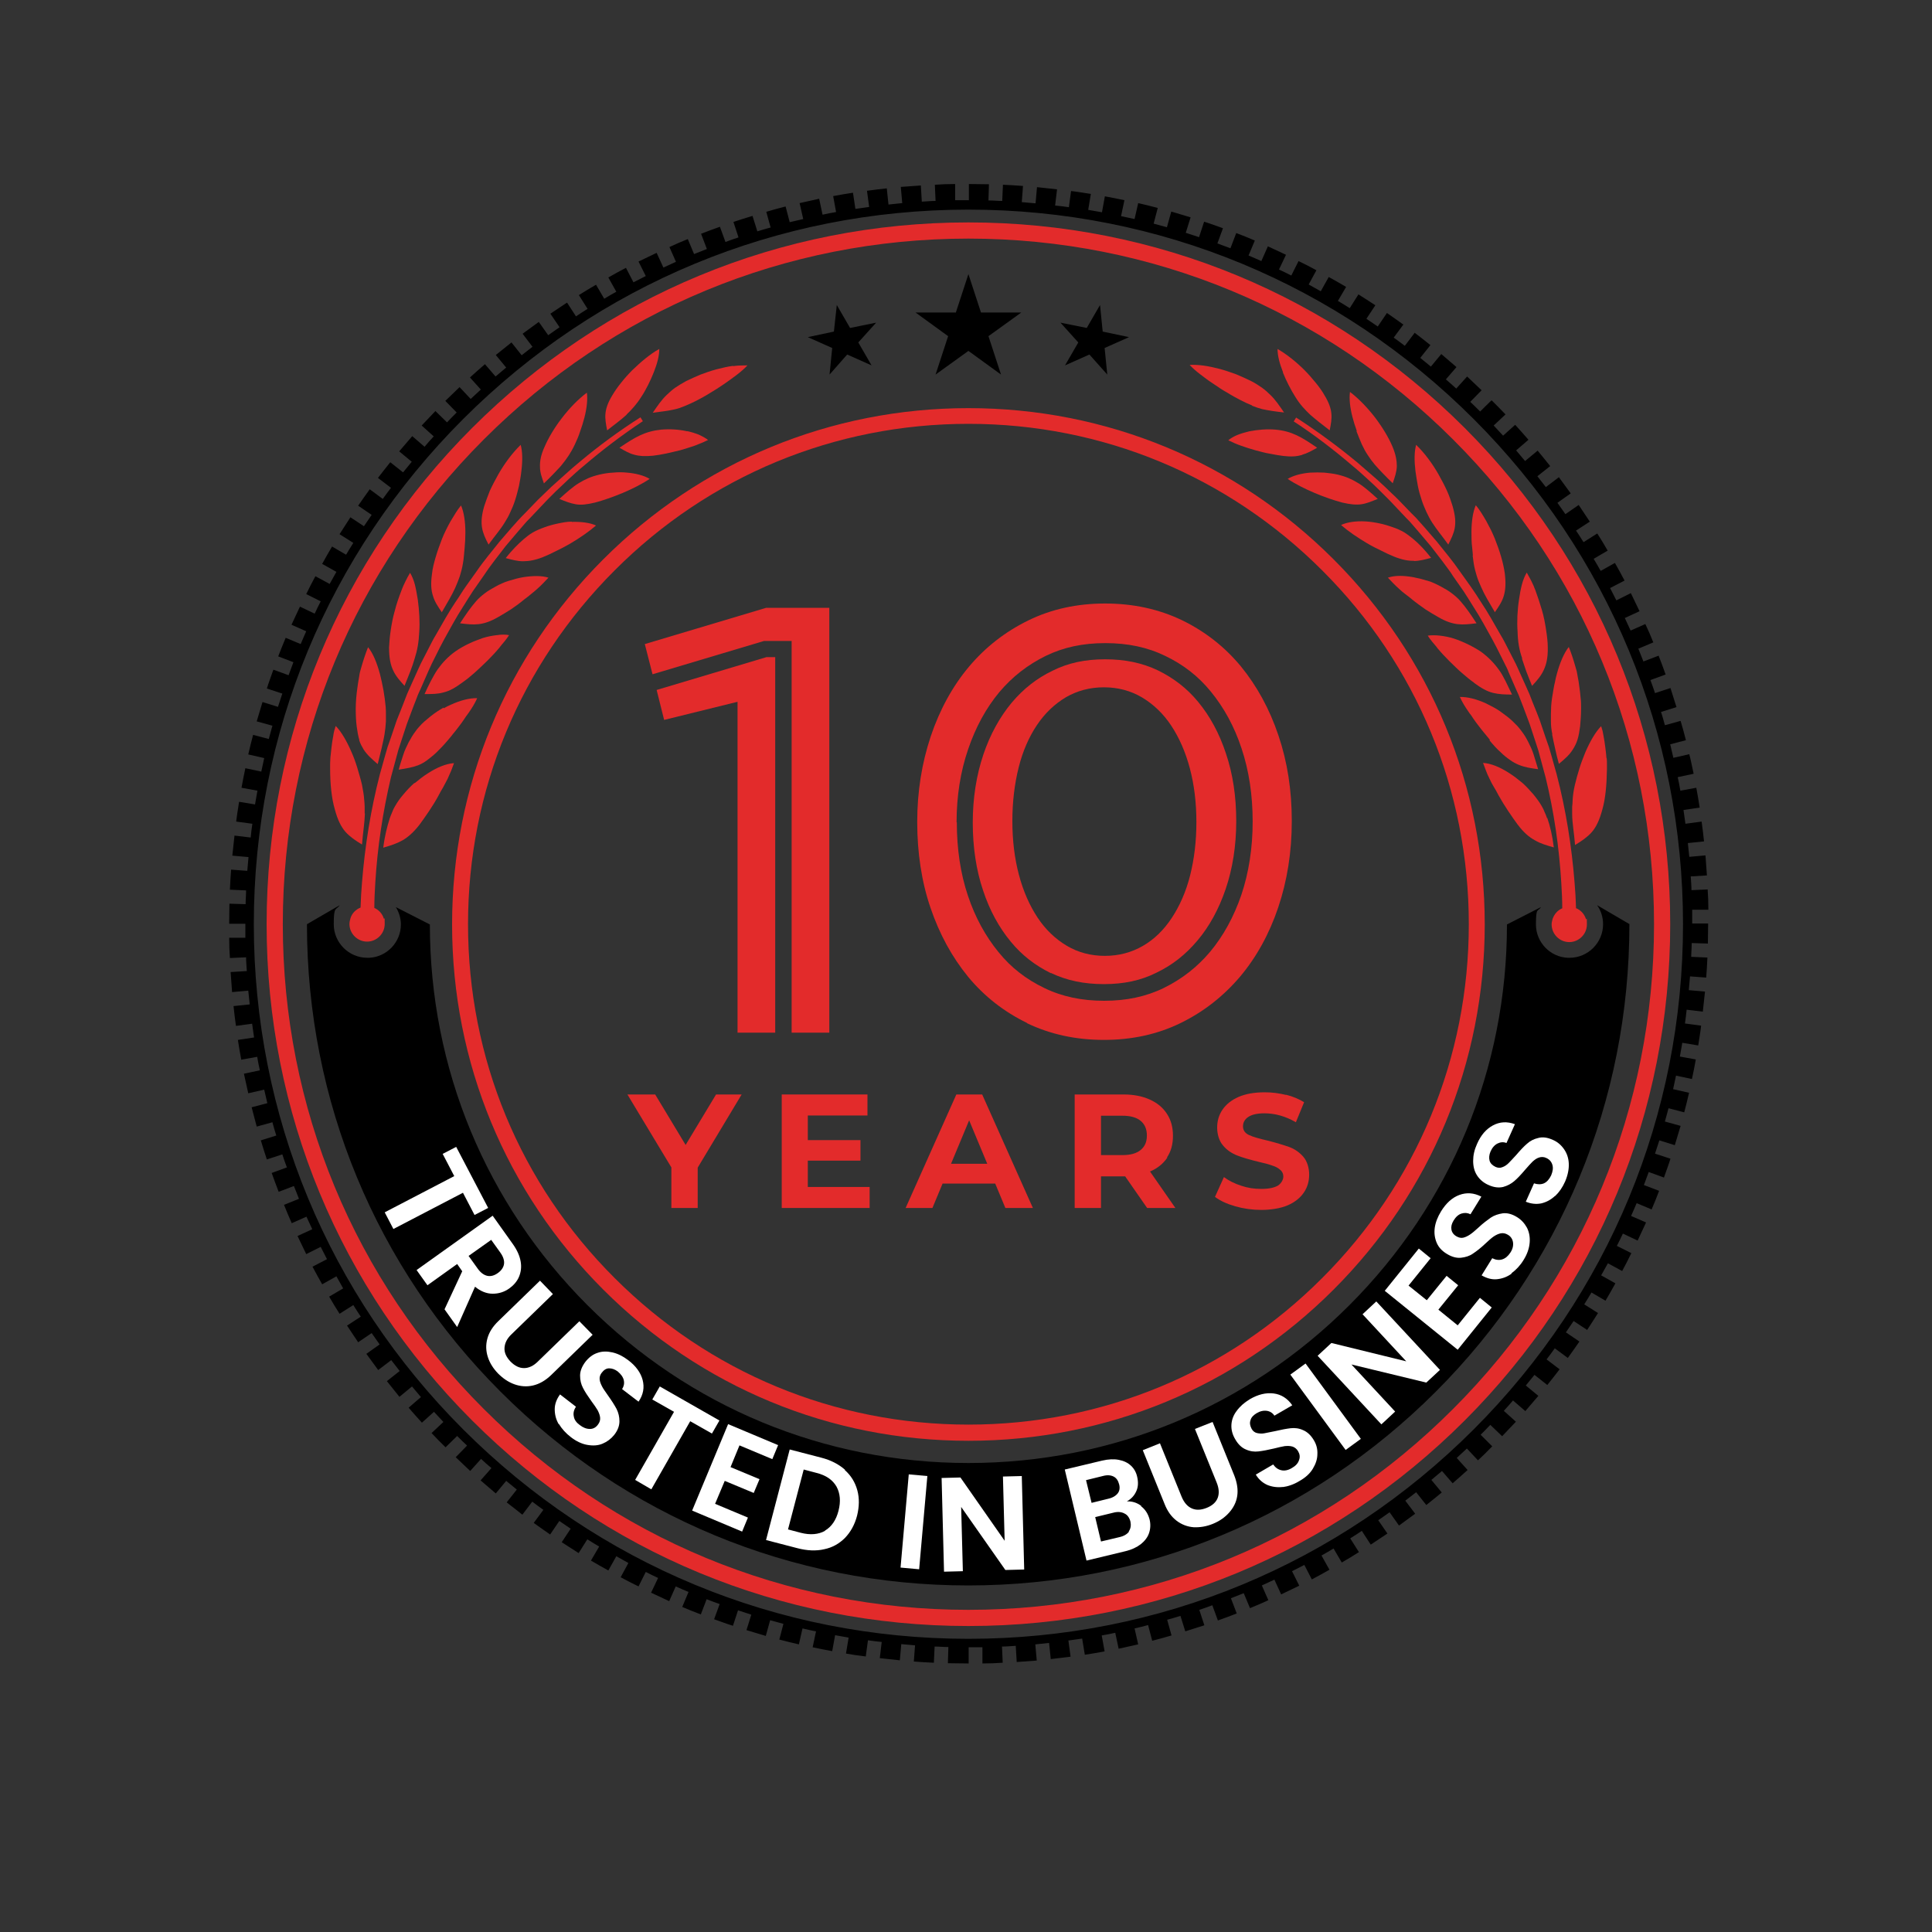 <svg viewBox="0 0 800 800" version="1.1" xmlns="http://www.w3.org/2000/svg">
  <rect x="0" y="0" width="800" height="800" fill="#333333" stroke="none"/>
  <defs>
    <style>
      .cls-1 {
        fill: #e32b2b;
      }

      .cls-2 {
        fill: #fff;
      }
    </style>
  </defs>
  
  <g>
    <g id="Layer_2">
      <g>
        <g>
          <path d="M674.8,382.7l-13.5-7.9c1.6,2.2,2.5,5,2.5,7.9,0,7.6-6.2,13.9-13.9,13.9s-.4,0-.7,0c-7.3-.3-13.2-6.4-13.2-13.8s.8-5.1,2.1-7.2l-14.1,7.2h0c0,59.6-23.2,115.6-65.3,157.7-42.1,42.1-98.1,65.3-157.7,65.3s-115.6-23.2-157.7-65.3c-42.1-42.1-65.3-98.1-65.3-157.7l-14.1-7.2c1.3,2.1,2.1,4.6,2.1,7.2,0,7.4-5.9,13.5-13.2,13.8-.2,0-.4,0-.7,0-7.6,0-13.9-6.2-13.9-13.9s.9-5.6,2.5-7.9l-13.6,7.9c0,73.1,28.5,141.9,80.2,193.6,51.7,51.7,120.5,80.2,193.6,80.2s141.9-28.5,193.6-80.2c51.7-51.7,80.2-120.5,80.2-193.6h0Z"></path>
          <g>
            <path d="M155,376c0-3.5.2-7,.4-10.5.9-14.7,3.1-29.3,6.5-43.7l2-7.4,1-3.7,1.2-3.7,2.4-7.3c.9-2.4,1.8-4.8,2.7-7.2l1.4-3.6c.4-1.2,1-2.4,1.5-3.5l3.1-7.1c.5-1.2,1.1-2.3,1.6-3.5l1.7-3.4,1.7-3.4c.3-.6.6-1.2.9-1.7l.9-1.7c2.5-4.5,4.9-9,7.7-13.3,1.4-2.2,2.7-4.4,4.1-6.5l4.4-6.3c.7-1,1.4-2.1,2.2-3.2l2.3-3.1,4.7-6.1,5-5.9,2.5-2.9c.8-1,1.7-1.9,2.6-2.8l5.3-5.6c.9-1,1.8-1.9,2.7-2.8l2.7-2.7c1.9-1.8,3.7-3.5,5.6-5.3,1.9-1.7,3.8-3.5,5.8-5.1,7.8-6.7,16-12.9,24.6-18.6l-1-1.6c-8.8,5.6-17.1,11.7-25.1,18.4-2,1.6-4,3.4-5.9,5.1-1.9,1.7-3.9,3.5-5.8,5.2l-2.8,2.7c-.9.9-1.9,1.8-2.8,2.7l-5.4,5.6c-.9.9-1.8,1.8-2.7,2.8l-2.6,2.9-5.1,5.9-4.9,6.1-2.4,3.1c-.8,1-1.5,2.1-2.3,3.2l-4.5,6.3c-1.5,2.1-2.8,4.4-4.3,6.5-2.9,4.3-5.4,8.9-8,13.4l-1,1.7c-.3.6-.6,1.2-.9,1.7l-1.8,3.5-1.8,3.5c-.6,1.2-1.2,2.3-1.7,3.5l-3.2,7.1c-.5,1.2-1.1,2.4-1.6,3.6l-1.4,3.6c-.9,2.4-1.9,4.8-2.9,7.3l-2.5,7.4-1.3,3.7-1.1,3.8-2.1,7.5c-3.8,14.7-6.2,29.7-7.4,44.8-.3,3.5-.5,6.9-.6,10.4-2,.8-3.6,2.4-4.2,4.5-.2.7-.4,1.5-.4,2.3,0,4,3.3,7.3,7.3,7.3s7.3-3.3,7.3-7.3-.1-1.6-.4-2.3c-.6-2-2.1-3.6-4-4.4Z" class="cls-1"></path>
            <path d="M171.6,324.2c-1.7,1.5-3.2,3.1-4.6,4.8-1.4,1.6-2.5,3.2-3.4,4.8-.5.8-.9,1.6-1.2,2.5-.4.8-.7,1.7-1,2.5-1.1,3.5-2.1,7.3-2.7,12.2,3.1-.9,5.6-1.7,7.9-3,2.3-1.3,4.6-3.3,7.1-6.5,2.4-3.3,5.4-7.5,7.9-12.1l.9-1.7,1-1.7c.6-1.1,1.2-2.3,1.8-3.4.5-1.1,1-2.3,1.5-3.4.4-1.1.8-2.2,1.2-3.2-3.3.2-7.1,1.8-10.8,4.2-1.9,1.2-3.7,2.6-5.5,4.1Z" class="cls-1"></path>
            <path d="M183.7,293c-.9.5-1.9,1.1-2.8,1.7-1.8,1.2-3.5,2.6-5.1,4-.8.7-1.5,1.4-2.1,2.1-.7.7-1.2,1.4-1.7,2.1-1.1,1.4-1.9,2.9-2.8,4.5-.8,1.6-1.6,3.2-2.2,5.1-.6,1.9-1.3,3.9-1.9,6.2,3.1-.5,5.6-.9,8-1.8,1.2-.5,2.4-1.1,3.6-2,1.2-.9,2.6-2,4-3.3,1.4-1.4,3-3,4.5-4.8.7-.9,1.6-1.8,2.3-2.8.8-1,1.6-1.9,2.3-2.9.8-1,1.5-2,2.2-3,.3-.5.7-1,1-1.5.4-.5.7-1,1.1-1.5,1.4-2,2.6-4,3.5-6-3.1-.1-7,.9-10.9,2.7-1,.4-2,.9-2.9,1.5Z" class="cls-1"></path>
            <path d="M205.7,263c-1.8.2-3.9.6-5.8,1.2-3.9,1.3-8,3.2-11.3,5.5-3.2,2.3-5.4,4.7-7.4,7.5-1,1.4-1.8,3-2.7,4.6-.9,1.7-1.8,3.6-2.7,5.6,3.1,0,5.5,0,7.9-.7,2.5-.6,4.8-1.9,7.9-4.2,1.6-1.1,3.3-2.5,5-4,1.7-1.5,3.4-3.2,5.2-4.9,1.7-1.7,3.4-3.5,4.9-5.3.4-.5.7-.9,1.1-1.4.4-.4.7-.9,1.1-1.3.7-.9,1.4-1.8,1.9-2.6-1.5-.3-3.2-.3-5,0Z" class="cls-1"></path>
            <path d="M216.7,239c-2,.3-4,.9-6,1.5-.5.2-1,.3-1.5.5-.5.2-.9.4-1.4.6-.9.4-1.8.8-2.6,1.3-1.7.9-3.2,1.8-4.5,2.8-1.3,1-2.6,2.1-3.6,3.3-2.2,2.5-4.2,5.4-6.6,9.1,5.8.7,9.4,1.1,15.8-2.6,1.6-.9,3.4-2,5.3-3.2,1.8-1.2,3.7-2.6,5.5-4.1.9-.7,1.9-1.4,2.8-2.2.9-.7,1.8-1.5,2.6-2.2,1.7-1.5,3.2-3.1,4.6-4.6-2.8-.9-6.5-.8-10.5-.2Z" class="cls-1"></path>
            <path d="M236.7,216c-2,0-3.9.4-5.8.8-1.9.4-3.8.9-5.6,1.6-1.7.6-3.3,1.3-4.7,2.1-1.4.8-2.6,1.8-3.8,2.8-2.4,2.1-4.8,4.5-7.4,7.8,2.7.7,4.9,1.3,7.2,1.3,2.3,0,4.9-.4,8.2-1.7,1.7-.7,3.5-1.5,5.4-2.5,1.9-.9,4-2,5.9-3.1,3.9-2.3,7.7-4.9,10.7-7.5-2.6-1.2-6.2-1.6-10-1.5Z" class="cls-1"></path>
            <path d="M253.8,195.7c-1.9.1-3.8.4-5.5.8-1.7.4-3.3.9-4.7,1.5-1.4.6-2.7,1.3-4,2.1-.6.4-1.3.8-1.9,1.3-.6.5-1.3,1-1.9,1.5-1.3,1.1-2.7,2.3-4.2,3.7,2.5,1,4.5,1.8,6.8,2.2,2.2.4,4.6.1,8-.7,3.4-.9,7.4-2.3,11.5-4,4-1.7,8-3.7,11.1-5.8-2.3-1.4-5.7-2.3-9.4-2.6-1.9-.2-3.8-.2-5.7,0Z" class="cls-1"></path>
            <path d="M284.6,178.6c-3.5-.8-7.3-1-10.8-.7-6.8.7-10.8,3.1-17.3,7.5,2.3,1.3,4.1,2.4,6.2,2.9,2.1.6,4.4.7,7.7.4,1.7-.2,3.5-.5,5.4-.9,1.9-.4,3.9-.9,6-1.4,2-.6,4-1.2,6-1.9,1.9-.7,3.7-1.5,5.4-2.3-1-.8-2.3-1.5-3.8-2.2-1.5-.6-3.1-1.1-4.9-1.5Z" class="cls-1"></path>
            <path d="M151,336.9c0-1,0-1.9,0-2.9,0-.9-.1-1.9-.2-2.9-.1-1.9-.5-3.9-.9-6.1-.5-2.2-1.2-4.5-1.9-6.9-.7-2.3-1.5-4.6-2.5-6.8-1.9-4.4-4.2-8.4-6.5-10.7-.2.7-.4,1.3-.6,2-.2.7-.3,1.4-.4,2.1-.3,1.4-.5,2.9-.7,4.5-.2,1.5-.3,3.1-.5,4.6,0,.8-.1,1.5-.1,2.3,0,.8,0,1.6,0,2.3,0,6.2.6,12.1,1.9,16.6,1.2,4.5,2.6,7.3,4.4,9.4,1.9,2.1,4.1,3.6,6.9,5.3.4-5.1,1.1-9.1,1.2-12.9Z" class="cls-1"></path>
            <path d="M148.7,306.4c.5,1.6,1.2,2.8,1.9,4,1.5,2.3,3.4,3.9,5.8,6,.6-2.4,1.1-4.5,1.6-6.5.4-2,.9-3.8,1.2-5.7.3-1.8.5-3.6.6-5.5,0-.9,0-1.9,0-2.9,0-1,0-2-.1-3.1-.2-2.2-.5-4.5-.9-6.8-.2-1.2-.5-2.3-.7-3.5-.3-1.2-.5-2.3-.8-3.4-1.2-4.4-2.8-8.5-4.9-11-1,2.5-1.9,5.2-2.7,8-.2.7-.4,1.4-.6,2.1-.2.7-.3,1.5-.4,2.2-.3,1.5-.5,3-.7,4.4-.2,1.5-.4,2.9-.5,4.4-.1,1.4-.2,2.8-.2,4.2,0,2.7.1,5.3.4,7.5.3,2.2.6,4,1.1,5.6Z" class="cls-1"></path>
            <path d="M167.5,284c.9-2.2,1.7-4.2,2.4-6,.7-1.8,1.3-3.6,1.8-5.3,1.1-3.4,1.7-6.7,1.9-11,.3-4.2,0-8.9-.6-13.4-.4-2.2-.7-4.3-1.2-6.2-.5-1.9-1.2-3.6-2-4.9-.7,1.1-1.3,2.3-1.9,3.5-.3.6-.6,1.2-.9,1.9-.3.6-.5,1.3-.8,2-1,2.6-2,5.4-2.7,8.2-.8,2.7-1.3,5.5-1.7,8.1-.4,2.6-.6,5.1-.7,7.2,0,4.3.6,7.2,1.7,9.5,1.1,2.4,2.7,4.2,4.8,6.5Z" class="cls-1"></path>
            <path d="M182.9,253.6c2.3-4,4.2-7.1,5.6-10.2.7-1.6,1.3-3.1,1.9-4.8.5-1.7,1-3.4,1.3-5.4.2-1,.3-2,.4-3.1.1-1.1.2-2.1.3-3.2.2-2.2.3-4.4.3-6.5,0-4.3-.6-8.4-1.8-11.1-1.6,1.9-2.9,4.2-4.3,6.5-.7,1.2-1.3,2.4-1.9,3.6-.6,1.2-1.2,2.5-1.7,3.8-1,2.6-1.9,5.1-2.6,7.5-.7,2.4-1.3,4.7-1.5,6.8-.6,4.1-.4,6.9.4,9.3.7,2.4,2,4.3,3.7,6.8Z" class="cls-1"></path>
            <path d="M202.3,225.5c2.6-3.6,4.9-6.2,6.6-9,.9-1.4,1.7-2.8,2.4-4.4.7-1.5,1.4-3.1,2-5,.6-1.8,1.1-3.9,1.6-5.9.4-2.1.8-4.2,1-6.2.5-4.1.5-8-.3-10.8-3.4,3.3-6.7,7.7-9.3,12.3-1.3,2.3-2.5,4.6-3.5,6.8-.9,2.3-1.7,4.4-2.3,6.3-1.1,3.8-1.3,6.5-.9,8.9.4,2.4,1.4,4.5,2.7,7Z" class="cls-1"></path>
            <path d="M225.2,200.2c1.5-1.5,2.9-2.8,4.1-4.1.6-.6,1.2-1.3,1.8-1.9.6-.6,1.1-1.2,1.6-1.8,1-1.2,1.9-2.5,2.8-3.8.9-1.4,1.7-2.8,2.5-4.5.8-1.7,1.6-3.5,2.2-5.4.7-1.9,1.3-3.9,1.8-5.8,1-3.9,1.4-7.6,1-10.3-3.6,2.7-7.3,6.5-10.4,10.6-3.1,4-5.6,8.3-7.1,11.8-1.6,3.5-2,6.1-1.9,8.4,0,2.3.8,4.4,1.7,7Z" class="cls-1"></path>
            <path d="M259.4,171.7c2.2-2.1,4.2-4.3,6.1-7.3,2-3,3.8-6.7,5.2-10.2.7-1.8,1.3-3.5,1.7-5.2.4-1.6.6-3.2.6-4.5-1.9,1-3.8,2.4-5.7,3.9-1.9,1.5-3.7,3.2-5.5,4.9-1.7,1.7-3.3,3.5-4.7,5.3-1.4,1.7-2.6,3.5-3.5,5-1.9,3.1-2.7,5.5-2.9,7.7-.2,2.2.2,4.3.7,6.9,3.2-2.5,5.8-4.4,8.1-6.5Z" class="cls-1"></path>
            <path d="M303.5,151.5c-2.2.3-4.4.8-6.7,1.4-2.3.6-4.6,1.4-6.7,2.2-2.1.9-4.2,1.8-6,2.7-1.8,1-3.3,1.9-4.6,2.8-1.3.9-2.4,2-3.5,3-2.1,2-3.7,4.4-5.7,7.3,3.5-.4,6.3-.8,9.1-1.4,1.4-.3,2.8-.8,4.2-1.4,1.5-.6,3-1.3,4.8-2.2,1.7-.9,3.6-1.9,5.5-3.1,1.9-1.1,3.9-2.4,5.8-3.7,1.9-1.3,3.7-2.6,5.4-3.9,1.7-1.3,3.2-2.6,4.4-3.9-1.8,0-3.8,0-5.9.3Z" class="cls-1"></path>
            <path d="M652.6,375.9c-.1-3.5-.3-6.9-.6-10.4-1.2-15.1-3.6-30.2-7.4-44.8l-2.1-7.5-1.1-3.8-1.3-3.7-2.5-7.4c-.9-2.4-1.9-4.9-2.9-7.3l-1.4-3.6c-.5-1.2-1.1-2.4-1.6-3.6l-3.2-7.1c-.5-1.2-1.1-2.3-1.7-3.5l-1.8-3.5-1.8-3.5c-.3-.6-.6-1.2-.9-1.7l-1-1.7c-2.6-4.5-5.1-9.1-8-13.4-1.4-2.2-2.8-4.4-4.3-6.5l-4.5-6.3c-.8-1.1-1.5-2.1-2.3-3.2l-2.4-3.1-4.9-6.1-5.1-5.9-2.6-2.9c-.8-1-1.8-1.9-2.7-2.8l-5.4-5.6c-.9-.9-1.8-1.8-2.8-2.7l-2.8-2.7c-1.9-1.8-3.8-3.5-5.8-5.2-2-1.7-3.9-3.4-5.9-5.1-8-6.6-16.4-12.8-25.1-18.4l-1,1.6c8.6,5.6,16.8,11.9,24.6,18.6,2,1.6,3.9,3.4,5.8,5.1,1.9,1.7,3.8,3.5,5.6,5.3l2.7,2.7c.9.9,1.8,1.8,2.7,2.8l5.3,5.6c.9.9,1.8,1.8,2.6,2.8l2.5,2.9,5,5.9,4.7,6.1,2.3,3.1c.8,1,1.5,2.1,2.2,3.2l4.4,6.3c1.4,2.1,2.7,4.3,4.1,6.5,2.8,4.3,5.2,8.8,7.7,13.3l.9,1.7c.3.6.6,1.1.9,1.7l1.7,3.4,1.7,3.4c.6,1.2,1.2,2.3,1.6,3.5l3.1,7.1c.5,1.2,1.1,2.3,1.5,3.5l1.4,3.6c.9,2.4,1.8,4.8,2.7,7.2l2.4,7.3,1.2,3.7,1,3.7,2,7.4c3.5,14.3,5.6,29,6.5,43.7.2,3.5.4,7,.4,10.5-1.9.8-3.3,2.4-4,4.4-.2.7-.4,1.5-.4,2.3,0,4,3.3,7.3,7.3,7.3s7.3-3.3,7.3-7.3-.1-1.6-.4-2.3c-.7-2.1-2.2-3.7-4.2-4.5Z" class="cls-1"></path>
            <path d="M665.2,313.9c-.1-1.5-.3-3.1-.5-4.6-.2-1.5-.4-3-.7-4.5-.1-.7-.3-1.4-.4-2.1-.2-.7-.4-1.4-.6-2-2.3,2.3-4.6,6.3-6.5,10.7-.9,2.2-1.8,4.5-2.5,6.8-.7,2.3-1.4,4.7-1.9,6.9-.5,2.2-.8,4.2-.9,6.1,0,1-.1,1.9-.2,2.9,0,1,0,1.9,0,2.9,0,3.8.8,7.8,1.2,12.9,2.8-1.7,5-3.2,6.9-5.3,1.8-2.1,3.2-4.9,4.4-9.4,1.3-4.5,1.8-10.4,1.9-16.6,0-.8,0-1.6,0-2.3,0-.8,0-1.5-.1-2.3Z" class="cls-1"></path>
            <path d="M642.7,304.1c.3,1.8.8,3.7,1.2,5.7.4,2,1,4.2,1.6,6.5,2.4-2,4.4-3.7,5.8-6,.7-1.1,1.4-2.4,1.9-4,.5-1.6.8-3.4,1.1-5.6.2-2.2.4-4.8.4-7.5,0-1.4,0-2.8-.2-4.2-.1-1.4-.3-2.9-.5-4.4-.2-1.5-.4-3-.7-4.4-.1-.7-.3-1.5-.4-2.2-.2-.7-.4-1.4-.6-2.1-.8-2.8-1.7-5.6-2.7-8-2,2.5-3.7,6.6-4.9,11-.3,1.1-.6,2.2-.8,3.4-.3,1.2-.5,2.3-.7,3.5-.4,2.3-.8,4.6-.9,6.8,0,1.1-.1,2.1-.1,3.1,0,1,0,2,0,2.9,0,1.9.2,3.7.6,5.5Z" class="cls-1"></path>
            <path d="M630.2,272.7c.6,1.7,1.1,3.4,1.8,5.3.7,1.9,1.5,3.8,2.4,6,2.1-2.3,3.7-4.1,4.8-6.5,1.1-2.3,1.8-5.2,1.7-9.5,0-2.1-.3-4.6-.7-7.2-.4-2.6-.9-5.4-1.7-8.1-.8-2.7-1.7-5.5-2.7-8.2-.3-.7-.5-1.3-.8-2-.3-.6-.6-1.2-.9-1.9-.6-1.2-1.3-2.4-1.9-3.5-.8,1.3-1.5,3-2,4.9-.5,1.9-.9,4-1.2,6.2-.7,4.5-.9,9.2-.6,13.4.1,4.2.7,7.6,1.9,11Z" class="cls-1"></path>
            <path d="M609.8,230c.1,1.1.3,2.1.4,3.1.3,2,.8,3.8,1.3,5.4.5,1.7,1.2,3.2,1.9,4.8,1.4,3.2,3.3,6.3,5.6,10.2,1.7-2.5,3-4.4,3.7-6.8.7-2.4.9-5.2.4-9.3-.3-2.1-.8-4.4-1.5-6.8-.7-2.4-1.6-5-2.6-7.5-.5-1.3-1.1-2.5-1.7-3.8-.6-1.2-1.3-2.5-1.9-3.6-1.4-2.4-2.7-4.6-4.3-6.5-1.2,2.7-1.8,6.8-1.8,11.1,0,2.2,0,4.4.3,6.5.1,1.1.2,2.2.3,3.2Z" class="cls-1"></path>
            <path d="M587.1,201.2c.4,2.1,1,4.1,1.6,5.9.6,1.9,1.3,3.4,2,5,.7,1.5,1.5,3,2.4,4.4,1.8,2.8,4.1,5.5,6.6,9,1.3-2.6,2.3-4.6,2.7-7,.4-2.4.2-5-.9-8.9-.6-1.9-1.3-4.1-2.3-6.3-1-2.2-2.2-4.5-3.5-6.8-2.6-4.6-5.9-9-9.3-12.3-.8,2.7-.8,6.7-.3,10.8.3,2,.6,4.2,1,6.2Z" class="cls-1"></path>
            <path d="M561.7,178.6c.7,1.9,1.5,3.7,2.2,5.4.8,1.7,1.6,3.2,2.5,4.5.9,1.4,1.8,2.6,2.8,3.8.5.6,1.1,1.2,1.6,1.8.6.6,1.1,1.2,1.8,1.9,1.2,1.3,2.6,2.6,4.1,4.1.9-2.6,1.6-4.7,1.7-7,0-2.3-.4-4.9-1.9-8.4-1.5-3.5-4-7.7-7.1-11.8-3.1-4-6.7-7.8-10.4-10.6-.4,2.7,0,6.4,1,10.3.5,1.9,1.1,3.9,1.8,5.8Z" class="cls-1"></path>
            <path d="M531.2,154.2c1.4,3.5,3.3,7.2,5.2,10.2,1.9,3.1,3.9,5.2,6.1,7.3,2.3,2,4.8,4,8.1,6.5.5-2.6.9-4.6.7-6.9-.2-2.2-1-4.6-2.9-7.7-.9-1.6-2.1-3.3-3.5-5-1.4-1.7-3-3.6-4.7-5.3-1.7-1.7-3.6-3.4-5.5-4.9-1.9-1.5-3.8-2.8-5.7-3.9,0,1.3.2,2.9.6,4.5.4,1.7,1,3.4,1.7,5.2Z" class="cls-1"></path>
            <path d="M640.6,338.8c-.3-.9-.6-1.7-1-2.5-.3-.8-.7-1.7-1.2-2.5-.9-1.6-2.1-3.2-3.4-4.8-1.4-1.6-2.9-3.3-4.6-4.8-1.8-1.5-3.6-2.9-5.5-4.1-3.7-2.4-7.5-4-10.8-4.2.4,1,.8,2.1,1.2,3.2.4,1.1.9,2.2,1.5,3.4.5,1.1,1.1,2.3,1.8,3.4l1,1.7.9,1.7c2.5,4.5,5.5,8.8,7.9,12.1,2.5,3.3,4.7,5.2,7.1,6.5,2.3,1.4,4.8,2.1,7.9,3-.6-4.9-1.5-8.7-2.7-12.2Z" class="cls-1"></path>
            <path d="M616.8,306.6c1.5,1.8,3,3.5,4.5,4.8,1.4,1.4,2.8,2.5,4,3.3,1.2.9,2.4,1.5,3.6,2,2.4,1,4.9,1.4,8,1.8-.7-2.3-1.3-4.3-1.9-6.2-.6-1.9-1.4-3.5-2.2-5.1-.8-1.6-1.7-3.1-2.8-4.5-.5-.7-1.1-1.4-1.7-2.1-.7-.7-1.4-1.4-2.1-2.1-1.5-1.4-3.3-2.7-5.1-4-.9-.6-1.8-1.2-2.8-1.7-1-.5-2-1-2.9-1.5-3.9-1.8-7.8-2.8-10.9-2.7.9,2,2.1,4,3.5,6,.3.5.7,1,1.1,1.5.3.5.7,1,1,1.5.7,1,1.4,2,2.2,3,.8,1,1.5,2,2.3,2.9.8,1,1.6,1.9,2.3,2.8Z" class="cls-1"></path>
            <path d="M610.3,282.7c3.1,2.3,5.5,3.6,7.9,4.2,2.4.6,4.9.7,7.9.7-1-2.1-1.9-3.9-2.7-5.6-.9-1.7-1.7-3.3-2.7-4.6-2-2.8-4.3-5.2-7.4-7.5-3.3-2.2-7.4-4.2-11.3-5.5-1.9-.6-4-1-5.8-1.2-1.8-.2-3.6-.2-5,0,.6.9,1.2,1.8,1.9,2.6.4.4.7.9,1.1,1.3.4.4.7.9,1.1,1.4,1.5,1.8,3.2,3.6,4.9,5.3,1.8,1.7,3.4,3.4,5.2,4.9,1.7,1.5,3.4,2.9,5,4Z" class="cls-1"></path>
            <path d="M611.4,258.1c-2.4-3.7-4.4-6.6-6.6-9.1-1.1-1.3-2.3-2.3-3.6-3.3-1.3-1-2.8-1.9-4.5-2.8-.8-.4-1.7-.9-2.6-1.3-.5-.2-.9-.4-1.4-.6-.5-.2-1-.3-1.5-.5-2-.6-4-1.1-6-1.5-4-.7-7.6-.8-10.5.2,1.4,1.5,2.9,3.1,4.6,4.6.8.8,1.7,1.5,2.6,2.2.9.7,1.9,1.4,2.8,2.2,1.8,1.5,3.7,2.8,5.5,4.1,1.9,1.2,3.7,2.3,5.3,3.2,6.4,3.7,10,3.3,15.8,2.6Z" class="cls-1"></path>
            <path d="M585.4,232.3c2.3,0,4.5-.6,7.2-1.3-2.6-3.3-5-5.8-7.4-7.8-1.2-1-2.5-2-3.8-2.8-1.4-.8-2.9-1.5-4.7-2.1-1.7-.6-3.6-1.2-5.6-1.6-1.9-.4-3.9-.7-5.8-.8-3.9-.2-7.5.3-10,1.5,3,2.6,6.8,5.2,10.7,7.5,2,1.2,4,2.2,5.9,3.1,1.9,1,3.7,1.8,5.4,2.5,3.3,1.3,5.9,1.8,8.2,1.7Z" class="cls-1"></path>
            <path d="M563.7,208.8c2.2-.3,4.2-1.2,6.8-2.2-1.5-1.4-2.9-2.6-4.2-3.7-.7-.5-1.3-1.1-1.9-1.5-.6-.5-1.3-.9-1.9-1.3-1.3-.8-2.6-1.5-4-2.1-1.4-.6-3-1.1-4.7-1.5-1.7-.4-3.6-.6-5.5-.8-1.9-.1-3.8-.1-5.7,0-3.7.3-7.1,1.2-9.4,2.6,3.1,2.1,7.1,4.1,11.1,5.8,4,1.7,8.1,3.1,11.5,4,3.4.8,5.8,1,8,.7Z" class="cls-1"></path>
            <path d="M539.2,188.3c2.1-.6,3.9-1.6,6.2-2.9-6.4-4.4-10.5-6.9-17.3-7.5-3.4-.3-7.2,0-10.8.7-1.7.4-3.4.9-4.9,1.5-1.5.6-2.8,1.4-3.8,2.2,1.6.8,3.4,1.6,5.4,2.3,1.9.7,3.9,1.3,6,1.9,2,.5,4,1.1,6,1.4,2,.4,3.8.7,5.4.9,3.3.4,5.6.2,7.7-.4Z" class="cls-1"></path>
            <path d="M518.4,168c1.5.6,2.8,1,4.2,1.4,2.8.6,5.5,1,9.1,1.4-2-2.9-3.6-5.3-5.7-7.3-1-1-2.1-2-3.5-3-1.3-.9-2.8-1.9-4.6-2.8-1.8-.9-3.9-1.8-6-2.7-2.2-.8-4.5-1.6-6.7-2.2-2.3-.6-4.6-1.1-6.7-1.4-2.2-.3-4.2-.4-5.9-.3,1.2,1.3,2.7,2.6,4.4,3.9,1.7,1.3,3.5,2.7,5.4,3.9,1.9,1.3,3.8,2.6,5.8,3.7,1.9,1.2,3.8,2.2,5.5,3.1,1.7.9,3.3,1.6,4.8,2.2Z" class="cls-1"></path>
          </g>
        </g>
        <path d="M401,673.3c-77.6,0-150.6-30.2-205.5-85.1-54.9-54.9-85.1-127.9-85.1-205.5s30.2-150.6,85.1-205.5c54.9-54.9,127.9-85.1,205.5-85.1s150.6,30.2,205.5,85.1c54.9,54.9,85.1,127.9,85.1,205.5s-30.2,150.6-85.1,205.5c-54.9,54.9-127.9,85.1-205.5,85.1ZM401,98.8c-75.8,0-147.1,29.5-200.7,83.2-53.6,53.6-83.2,124.9-83.2,200.7s29.5,147.1,83.2,200.7c53.6,53.6,124.9,83.2,200.7,83.2s147.1-29.5,200.7-83.2c53.6-53.6,83.2-124.9,83.2-200.7s-29.5-147.1-83.2-200.7c-53.6-53.6-124.9-83.2-200.7-83.2Z" class="cls-1"></path>
        <path d="M401,596.6c-57.1,0-110.8-22.2-151.2-62.6-40.4-40.4-62.6-94.1-62.6-151.2s22.2-110.8,62.6-151.2c40.4-40.4,94.1-62.6,151.2-62.6s110.8,22.2,151.2,62.6c40.4,40.4,62.6,94.1,62.6,151.2s-22.2,110.8-62.6,151.2c-40.4,40.4-94.1,62.6-151.2,62.6ZM401,175.5c-55.3,0-107.4,21.5-146.5,60.7-39.1,39.1-60.7,91.1-60.7,146.5s21.5,107.4,60.7,146.5c39.1,39.1,91.1,60.7,146.5,60.7s107.4-21.5,146.5-60.7c39.1-39.1,60.7-91.1,60.7-146.5s-21.5-107.4-60.7-146.5c-39.1-39.1-91.1-60.7-146.5-60.7Z" class="cls-1"></path>
        <g>
          <polygon points="401 113.5 406.2 129.4 422.9 129.4 409.3 139.2 414.5 155.1 401 145.3 387.4 155.1 392.6 139.2 379.1 129.4 395.8 129.4 401 113.5"></polygon>
          <polygon points="346.5 126.3 352 135.8 362.8 133.6 355.4 141.8 360.9 151.3 350.8 146.8 343.5 155.1 344.6 144.1 334.5 139.6 345.3 137.3 346.5 126.3"></polygon>
          <polygon points="455.5 126.3 450 135.8 439.1 133.6 446.5 141.8 441 151.3 451.1 146.8 458.5 155.1 457.4 144.1 467.5 139.6 456.6 137.3 455.5 126.3"></polygon>
        </g>
        <path d="M700.7,382.4c0-1.9,0-3.8,0-5.7h6.7c0-2.9-.1-5.7-.3-8.4l-6.7.3c0-1.9-.2-3.8-.3-5.7l6.7-.4c-.2-2.7-.4-5.5-.6-8.3l-6.7.6c-.2-1.9-.4-3.8-.6-5.7l6.7-.7c-.3-2.7-.6-5.5-1-8.2l-6.7.9c-.3-1.9-.5-3.8-.8-5.7l6.7-1c-.4-2.7-.9-5.5-1.4-8.2l-6.6,1.2c-.3-1.9-.7-3.8-1.1-5.6l6.6-1.4c-.6-2.7-1.1-5.4-1.8-8.1l-6.6,1.5c-.4-1.9-.9-3.7-1.3-5.6l6.5-1.7c-.7-2.7-1.4-5.4-2.2-8l-6.5,1.8c-.5-1.8-1-3.7-1.6-5.5l6.4-2c-.8-2.6-1.7-5.3-2.5-7.9l-6.4,2.1c-.6-1.8-1.2-3.6-1.9-5.4l6.3-2.3c-.9-2.6-1.9-5.2-2.9-7.8l-6.3,2.4c-.7-1.8-1.4-3.6-2.1-5.3l6.2-2.6c-1-2.5-2.1-5.1-3.3-7.6l-6.1,2.7c-.8-1.7-1.6-3.5-2.4-5.2l6.1-2.8c-1.2-2.5-2.4-5-3.6-7.5l-6,3c-.9-1.7-1.7-3.4-2.6-5.1l6-3.1c-1.3-2.4-2.6-4.9-4-7.3l-5.9,3.3c-.9-1.7-1.9-3.3-2.9-5l5.8-3.4c-1.4-2.4-2.8-4.8-4.3-7.1l-5.7,3.6c-1-1.6-2-3.2-3.1-4.8l5.7-3.7c-1.5-2.3-3.1-4.6-4.6-6.9l-5.5,3.8c-1.1-1.6-2.2-3.1-3.3-4.7l5.5-3.9c-1.6-2.2-3.3-4.5-4.9-6.7l-5.4,4.1c-1.2-1.5-2.3-3-3.5-4.5l5.3-4.2c-1.7-2.2-3.5-4.3-5.2-6.4l-5.2,4.3c-1.2-1.5-2.5-2.9-3.7-4.4l5.1-4.4c-1.8-2.1-3.7-4.2-5.5-6.2l-5,4.5c-1.3-1.4-2.6-2.8-3.9-4.2l4.9-4.6c-1.9-2-3.8-3.9-5.7-5.8h-.1c0-.1-4.7,4.6-4.7,4.6-1.4-1.4-2.7-2.7-4.1-4l4.7-4.8c-2-1.9-4-3.8-6-5.7l-4.5,5c-1.4-1.3-2.8-2.5-4.3-3.8l4.4-5.1c-2.1-1.8-4.2-3.6-6.3-5.4l-4.3,5.2c-1.5-1.2-2.9-2.4-4.4-3.6l4.2-5.3c-2.1-1.7-4.3-3.4-6.5-5.1l-4.1,5.4c-1.5-1.2-3.1-2.3-4.6-3.4l4-5.4c-2.2-1.6-4.5-3.2-6.8-4.8l-3.8,5.6c-1.6-1.1-3.2-2.2-4.7-3.2l3.7-5.6c-2.3-1.5-4.6-3-7-4.5l-3.6,5.7c-1.6-1-3.2-2-4.9-3l3.4-5.8c-2.4-1.4-4.8-2.8-7.2-4.1l-3.3,5.9c-1.7-.9-3.3-1.9-5-2.8l3.2-5.9c-2.4-1.3-4.9-2.6-7.4-3.8l-3,6c-1.7-.9-3.4-1.7-5.1-2.5l2.9-6.1c-2.5-1.2-5-2.3-7.5-3.5l-2.7,6.1c-1.7-.8-3.5-1.5-5.3-2.3l2.6-6.2c-2.5-1.1-5.1-2.1-7.7-3.1l-2.4,6.3c-1.8-.7-3.6-1.3-5.4-2l2.3-6.3c-2.6-.9-5.2-1.9-7.8-2.7l-2.1,6.4c-1.8-.6-3.6-1.2-5.5-1.8l2-6.4c-2.6-.8-5.3-1.6-8-2.4l-1.8,6.5c-1.8-.5-3.7-1-5.5-1.5l1.7-6.5c-2.7-.7-5.4-1.4-8.1-2l-1.5,6.6c-1.9-.4-3.7-.8-5.6-1.2l1.4-6.6c-2.7-.6-5.4-1.1-8.1-1.6l-1.2,6.6c-1.9-.3-3.8-.7-5.7-1l1.1-6.6c-2.7-.4-5.5-.9-8.2-1.2l-.9,6.7c-1.9-.3-3.8-.5-5.7-.7l.8-6.7c-2.7-.3-5.5-.6-8.3-.9l-.6,6.7c-1.9-.2-3.8-.3-5.7-.5l.5-6.7c-2.8-.2-5.5-.4-8.3-.5l-.3,6.7c-1.9,0-3.8-.2-5.7-.2l.2-6.7c-2.7,0-5.4-.1-8.1-.1h-.2v6.7c-1.9,0-3.8,0-5.7,0v-6.7c-2.9,0-5.7.1-8.4.3l.3,6.7c-1.9,0-3.8.2-5.7.3l-.4-6.7c-2.7.2-5.5.4-8.3.6l.6,6.7c-1.9.2-3.8.4-5.7.6l-.7-6.7c-2.7.3-5.5.6-8.2,1l.9,6.7c-1.9.3-3.8.5-5.7.8l-1-6.7c-2.7.4-5.5.9-8.2,1.4l1.2,6.6c-1.9.3-3.8.7-5.6,1.1l-1.4-6.6c-2.7.6-5.4,1.2-8.1,1.8l1.5,6.6c-1.9.4-3.7.9-5.6,1.3l-1.7-6.5c-2.7.7-5.4,1.4-8,2.2l1.8,6.5c-1.8.5-3.7,1-5.5,1.6l-2-6.4c-2.6.8-5.3,1.6-7.9,2.5l2.1,6.4c-1.8.6-3.6,1.2-5.4,1.9l-2.3-6.3c-2.6.9-5.2,1.9-7.8,2.9l2.4,6.3c-1.8.7-3.6,1.4-5.3,2.1l-2.6-6.2c-2.5,1-5.1,2.1-7.6,3.3l2.7,6.1c-1.7.8-3.5,1.6-5.2,2.4l-2.8-6.1c-2.5,1.2-5,2.4-7.5,3.6l3,6c-1.7.9-3.4,1.7-5.1,2.6l-3.1-6c-2.5,1.3-4.9,2.6-7.3,4l3.3,5.9c-1.7.9-3.3,1.9-5,2.9l-3.4-5.8c-2.4,1.4-4.8,2.8-7.1,4.3l3.6,5.7c-1.6,1-3.2,2-4.8,3.1l-3.7-5.7c-2.3,1.5-4.6,3.1-6.9,4.6l3.8,5.6c-1.6,1.1-3.1,2.2-4.7,3.3l-3.9-5.5c-2.2,1.6-4.5,3.3-6.7,4.9l4.1,5.4c-1.5,1.2-3,2.3-4.5,3.5l-4.2-5.3c-2.2,1.7-4.3,3.5-6.5,5.2l4.3,5.2c-1.5,1.2-2.9,2.5-4.4,3.7l-4.4-5.1c-2.1,1.8-4.2,3.7-6.2,5.5l4.5,5c-1.4,1.3-2.8,2.6-4.2,3.9l-4.6-4.9c-2,1.9-3.9,3.8-5.9,5.7h0c0,0,4.7,4.8,4.7,4.8-1.4,1.4-2.7,2.7-4,4.1l-4.8-4.7c-1.9,2-3.8,4-5.7,6l5,4.5c-1.3,1.4-2.6,2.8-3.8,4.3l-5.1-4.4c-1.8,2.1-3.6,4.2-5.4,6.3l5.2,4.3c-1.2,1.5-2.4,2.9-3.6,4.4l-5.3-4.2c-1.7,2.1-3.4,4.3-5.1,6.5l5.4,4.1c-1.2,1.5-2.3,3.1-3.4,4.6l-5.4-4c-1.6,2.2-3.2,4.5-4.8,6.8l5.6,3.8c-1.1,1.6-2.2,3.2-3.2,4.7l-5.6-3.7c-1.5,2.3-3,4.7-4.5,7l5.7,3.6c-1,1.6-2,3.2-3,4.9l-5.8-3.4c-1.4,2.4-2.8,4.8-4.1,7.2l5.9,3.3c-.9,1.7-1.9,3.3-2.8,5l-5.9-3.2c-1.3,2.4-2.6,4.9-3.8,7.4l6,3c-.9,1.7-1.7,3.4-2.5,5.1l-6.1-2.9c-1.2,2.5-2.3,5-3.5,7.5l6.1,2.7c-.8,1.7-1.5,3.5-2.3,5.3l-6.2-2.6c-1.1,2.6-2.1,5.1-3.1,7.7l6.3,2.4c-.7,1.8-1.3,3.6-2,5.4l-6.3-2.3c-.9,2.6-1.9,5.2-2.7,7.8l6.4,2.1c-.6,1.8-1.2,3.6-1.8,5.5l-6.4-2c-.8,2.6-1.6,5.3-2.4,8l6.5,1.8c-.5,1.8-1,3.7-1.5,5.5l-6.5-1.7c-.7,2.7-1.4,5.4-2,8.1l6.6,1.5c-.4,1.9-.8,3.7-1.2,5.6l-6.6-1.4c-.6,2.7-1.1,5.4-1.6,8.1l6.6,1.2c-.3,1.9-.7,3.8-1,5.7l-6.6-1.1c-.4,2.7-.9,5.5-1.2,8.2l6.7.9c-.3,1.9-.5,3.8-.7,5.7l-6.7-.8c-.3,2.7-.6,5.5-.9,8.3l6.7.6c-.2,1.9-.3,3.8-.5,5.7l-6.7-.5c-.2,2.7-.4,5.5-.5,8.3l6.7.3c0,1.9-.2,3.8-.2,5.7l-6.7-.2c0,2.7-.1,5.5-.1,8.3h1.7s5,0,5,0c0,1.9,0,3.9,0,5.8h-6.7c0,2.9.1,5.7.3,8.4l6.7-.3c0,1.9.2,3.8.3,5.7l-6.7.4c.2,2.8.4,5.5.6,8.3l6.7-.6c.2,1.9.4,3.8.6,5.7l-6.7.7c.3,2.7.6,5.5,1,8.2l6.7-.9c.3,1.9.5,3.8.8,5.7l-6.7,1c.4,2.7.9,5.5,1.4,8.2l6.6-1.2c.3,1.9.7,3.8,1.1,5.6l-6.6,1.4c.6,2.7,1.2,5.4,1.8,8.1l6.6-1.5c.4,1.9.9,3.7,1.3,5.6l-6.5,1.7c.7,2.7,1.4,5.4,2.1,8l6.5-1.8c.5,1.8,1,3.7,1.6,5.5l-6.4,2c.8,2.6,1.6,5.3,2.5,7.9l6.4-2.1c.6,1.8,1.2,3.6,1.9,5.4l-6.3,2.3c.9,2.6,1.9,5.2,2.9,7.8l6.3-2.4c.7,1.8,1.4,3.6,2.1,5.3l-6.2,2.5c1,2.5,2.1,5.1,3.2,7.6l6.1-2.7c.8,1.7,1.6,3.5,2.4,5.2l-6.1,2.8c1.2,2.5,2.4,5,3.6,7.5l6-3c.9,1.7,1.7,3.4,2.6,5.1l-6,3.1c1.3,2.4,2.6,4.9,4,7.3l5.9-3.3c.9,1.7,1.9,3.3,2.8,5l-5.8,3.4c1.4,2.4,2.8,4.8,4.3,7.1l5.7-3.6c1,1.6,2,3.2,3.1,4.8l-5.7,3.7c1.5,2.3,3.1,4.6,4.6,6.9l5.6-3.8c1.1,1.6,2.2,3.1,3.3,4.7l-5.5,3.9c1.6,2.2,3.3,4.5,4.9,6.7l5.4-4.1c1.2,1.5,2.3,3,3.5,4.5l-5.3,4.2c1.7,2.2,3.5,4.3,5.2,6.5l5.2-4.3c1.2,1.5,2.5,2.9,3.7,4.4l-5.1,4.4c1.8,2.1,3.7,4.2,5.5,6.2l5-4.5c1.3,1.4,2.6,2.8,3.9,4.2l-4.9,4.6c1.9,2,3.8,4,5.8,5.9h0s4.8-4.7,4.8-4.7c1.3,1.3,2.7,2.7,4.1,4l-4.7,4.8c2,1.9,4,3.8,6,5.7l4.5-5c1.4,1.3,2.8,2.6,4.3,3.8l-4.5,5.1c2.1,1.8,4.2,3.6,6.3,5.4l4.3-5.2c1.5,1.2,2.9,2.4,4.4,3.6l-4.2,5.3c2.2,1.7,4.4,3.4,6.5,5.1l4.1-5.4c1.5,1.2,3.1,2.3,4.6,3.4l-4,5.4c2.2,1.6,4.5,3.2,6.8,4.8l3.8-5.6c1.6,1.1,3.2,2.2,4.7,3.2l-3.7,5.6c2.3,1.5,4.7,3,7,4.5l3.6-5.7c1.6,1,3.2,2,4.9,3l-3.4,5.8c2.4,1.4,4.8,2.8,7.2,4.1l3.3-5.9c1.7.9,3.3,1.9,5,2.8l-3.2,5.9c2.4,1.3,4.9,2.6,7.4,3.8l3-6c1.7.9,3.4,1.7,5.1,2.5l-2.9,6.1c2.5,1.2,5,2.3,7.5,3.5l2.7-6.1c1.7.8,3.5,1.5,5.3,2.3l-2.6,6.2c2.5,1.1,5.1,2.1,7.7,3.1l2.4-6.3c1.8.7,3.6,1.4,5.4,2l-2.3,6.3c2.6.9,5.2,1.9,7.8,2.7l2.1-6.4c1.8.6,3.6,1.2,5.5,1.8l-2,6.4c2.6.8,5.3,1.6,8,2.4l1.8-6.5c1.8.5,3.7,1,5.5,1.5l-1.7,6.5c2.7.7,5.4,1.4,8.1,2l1.5-6.6c1.9.4,3.7.9,5.6,1.2l-1.4,6.6c2.7.6,5.4,1.1,8.1,1.6l1.2-6.6c1.9.3,3.8.7,5.6,1l-1.1,6.6c2.7.5,5.5.9,8.2,1.2l.9-6.7c1.9.3,3.8.5,5.7.7l-.8,6.7c2.7.3,5.5.6,8.3.9l.6-6.7c1.9.2,3.8.3,5.7.5l-.5,6.7c2.7.2,5.5.4,8.3.5l.3-6.7c1.9,0,3.8.2,5.7.2l-.2,6.7c2.8,0,5.6.1,8.3.1h.3v-6.7c1.9,0,3.8,0,5.7,0v6.7c2.9,0,5.7-.1,8.4-.3l-.3-6.7c1.9,0,3.8-.2,5.7-.3l.4,6.7c2.8-.2,5.5-.4,8.3-.6l-.6-6.7c1.9-.2,3.8-.4,5.7-.6l.7,6.7c2.7-.3,5.5-.7,8.2-1l-.9-6.7c1.9-.3,3.8-.5,5.7-.8l1.1,6.7c2.7-.4,5.5-.9,8.2-1.4l-1.2-6.6c1.9-.3,3.8-.7,5.6-1.1l1.4,6.6c2.7-.6,5.4-1.2,8.1-1.8l-1.5-6.6c1.9-.4,3.7-.9,5.6-1.4l1.7,6.5c2.7-.7,5.4-1.4,8-2.2l-1.8-6.5c1.8-.5,3.7-1,5.5-1.6l2,6.4c2.6-.8,5.3-1.7,7.9-2.5l-2.1-6.4c1.8-.6,3.6-1.2,5.4-1.9l2.3,6.3c2.6-.9,5.2-1.9,7.8-2.9l-2.4-6.3c1.8-.7,3.6-1.4,5.3-2.1l2.6,6.2c2.6-1.1,5.1-2.1,7.6-3.3l-2.7-6.1c1.7-.8,3.5-1.6,5.2-2.4l2.8,6.1c2.5-1.2,5-2.4,7.5-3.6l-3-6c1.7-.9,3.4-1.7,5.1-2.6l3.1,6c2.4-1.3,4.9-2.6,7.3-4l-3.3-5.9c1.7-.9,3.3-1.9,5-2.9l3.4,5.8c2.4-1.4,4.8-2.8,7.1-4.3l-3.6-5.7c1.6-1,3.2-2,4.8-3.1l3.7,5.7c2.3-1.5,4.6-3.1,6.9-4.6l-3.8-5.5c1.6-1.1,3.1-2.2,4.7-3.3l3.9,5.5c2.2-1.6,4.5-3.3,6.7-4.9l-4.1-5.4c1.5-1.2,3-2.3,4.5-3.5l4.2,5.3c2.2-1.7,4.3-3.5,6.4-5.2l-4.3-5.2c1.5-1.2,2.9-2.5,4.4-3.7l4.4,5.1c2.1-1.8,4.2-3.7,6.2-5.5l-4.5-5c1.4-1.3,2.8-2.6,4.2-3.9l4.6,4.9c1.9-1.8,3.9-3.7,5.7-5.6l.2-.2-4.8-4.8c1.4-1.4,2.7-2.7,4-4.1l4.9,4.7c1.9-2,3.8-4,5.7-6l-5-4.5c1.3-1.4,2.5-2.8,3.8-4.3l5.1,4.4c1.8-2.1,3.6-4.2,5.4-6.3l-5.2-4.3c1.2-1.5,2.4-2.9,3.6-4.4l5.3,4.2c1.7-2.1,3.4-4.3,5.1-6.5l-5.4-4.1c1.2-1.5,2.3-3.1,3.4-4.6l5.4,4c1.6-2.2,3.2-4.5,4.8-6.8l-5.6-3.8c1.1-1.6,2.2-3.2,3.2-4.7l5.6,3.7c1.5-2.3,3-4.6,4.5-7l-5.7-3.6c1-1.6,2-3.2,3-4.9l5.8,3.4c1.4-2.4,2.8-4.8,4.1-7.2l-5.9-3.3c.9-1.7,1.9-3.3,2.8-5l5.9,3.2c1.3-2.4,2.6-4.9,3.8-7.4l-6-3c.9-1.7,1.7-3.4,2.5-5.1l6.1,2.9c1.2-2.5,2.3-5,3.5-7.5l-6.2-2.7c.8-1.7,1.5-3.5,2.3-5.3l6.2,2.6c1.1-2.5,2.1-5.1,3.1-7.7l-6.3-2.4c.7-1.8,1.3-3.6,2-5.4l6.3,2.3c.9-2.6,1.9-5.2,2.7-7.8l-6.4-2.1c.6-1.8,1.2-3.6,1.8-5.5l6.4,2c.8-2.6,1.6-5.3,2.4-8l-6.5-1.8c.5-1.8,1-3.7,1.5-5.5l6.5,1.7c.7-2.7,1.4-5.4,2-8.1l-6.6-1.5c.4-1.9.8-3.7,1.2-5.6l6.6,1.4c.6-2.7,1.1-5.4,1.6-8.1l-6.6-1.2c.3-1.9.7-3.8,1-5.7l6.6,1.1c.4-2.7.9-5.5,1.2-8.2l-6.7-.9c.3-1.9.5-3.8.7-5.7l6.7.8c.3-2.7.6-5.5.9-8.3l-6.7-.6c.2-1.9.3-3.8.5-5.7l6.7.5c.2-2.7.4-5.5.5-8.3l-6.7-.3c0-1.9.2-3.8.2-5.7l6.7.2c0-2.7.1-5.4.1-8v-.3h-6.7ZM105.1,382.7c0-79,30.8-153.3,86.7-209.2,55.9-55.9,130.2-86.7,209.2-86.7s153.3,30.8,209.2,86.7c55.9,55.9,86.7,130.2,86.7,209.2s-30.8,153.3-86.7,209.2c-55.9,55.9-130.2,86.7-209.2,86.7s-153.3-30.8-209.2-86.7c-55.9-55.9-86.7-130.2-86.7-209.2Z"></path>
        <g>
          <g>
            <path d="M435.2,402.9c6.5,3.1,13.6,4.6,21.9,4.6s15.3-1.5,21.7-4.7c6.7-3.2,12.2-7.6,17-13.3,5-5.9,8.9-13.1,11.7-21.3,2.9-8.5,4.4-18,4.4-28.2s-1.4-19.6-4.3-28.1c-2.7-8.2-6.6-15.4-11.5-21.3-4.6-5.6-10.1-9.8-16.6-13-6.5-3.1-13.6-4.6-21.9-4.6s-15.3,1.5-21.7,4.7c-6.7,3.2-12.2,7.6-17,13.3-4.9,5.9-8.9,13.1-11.7,21.4-2.9,8.6-4.4,18.1-4.4,28.2s1.4,19.7,4.3,28.2c2.7,8.2,6.6,15.3,11.5,21.2,4.6,5.6,10.1,9.8,16.6,13ZM421.8,317.8c1.7-6.8,4.3-12.7,7.6-17.6,3.3-4.9,7.3-8.7,12-11.5,4.7-2.7,9.9-4.1,15.7-4.1s11.1,1.4,15.8,4.2c4.7,2.8,8.8,6.7,12.1,11.7,3.3,5,5.9,10.9,7.7,17.7,1.8,6.8,2.7,14.2,2.7,22.2s-.9,15.3-2.6,22.1c-1.7,6.7-4.3,12.6-7.6,17.6-3.3,5-7.3,8.9-12,11.6-4.7,2.7-9.9,4.1-15.7,4.1s-11.1-1.4-15.8-4.2c-4.7-2.8-8.8-6.7-12.1-11.7-3.3-5-5.9-10.9-7.7-17.7-1.8-6.8-2.7-14.2-2.7-22.2s.9-15.4,2.6-22.2Z" class="cls-1"></path>
            <path d="M425.3,423.7c9.6,4.6,20.2,6.9,31.8,6.9s22.2-2.3,31.8-7c9.6-4.7,17.7-11.1,24.6-19.2,6.8-8.1,12.1-17.7,15.8-28.7,3.7-11,5.6-22.9,5.6-35.7s-1.8-24.4-5.5-35.4c-3.7-11-8.9-20.5-15.6-28.7-6.7-8.1-14.9-14.5-24.4-19.1-9.6-4.6-20.2-6.9-31.8-6.9s-22.2,2.3-31.8,7c-9.6,4.7-17.8,11.1-24.6,19.2-6.8,8.1-12.1,17.8-15.8,28.8-3.7,11.1-5.6,22.9-5.6,35.5s1.8,24.7,5.5,35.5c3.7,10.9,8.9,20.4,15.6,28.6,6.7,8.1,14.9,14.5,24.4,19.1ZM396.1,340.5c0-10.8,1.6-21,4.8-30.3,3.1-9.1,7.4-17,12.9-23.6,5.4-6.4,11.7-11.3,19.2-15,7.4-3.6,15.4-5.3,24.7-5.3s17.4,1.7,24.8,5.3c7.5,3.6,13.7,8.4,18.9,14.8,5.4,6.6,9.7,14.4,12.7,23.5,3.1,9.3,4.6,19.4,4.6,30.3s-1.6,21.2-4.7,30.4c-3.1,9-7.4,16.9-12.9,23.5-5.4,6.4-11.7,11.3-19.2,15-7.4,3.6-15.5,5.3-24.7,5.3s-17.4-1.7-24.8-5.3c-7.5-3.6-13.7-8.4-18.9-14.8-5.4-6.6-9.7-14.4-12.7-23.4-3.1-9.2-4.6-19.4-4.6-30.4Z" class="cls-1"></path>
            <polygon points="343.4 427.6 343.4 251.7 317.2 251.7 267 266.7 270.2 279.2 316.4 265.4 327.8 265.4 327.8 427.6 343.4 427.6" class="cls-1"></polygon>
            <polygon points="321 427.6 321 272.1 317.4 272.1 271.9 285.7 275 298.1 305.4 290.6 305.4 427.6 321 427.6" class="cls-1"></polygon>
          </g>
          <g>
            <polygon points="307.1 453.2 296.5 453.2 283.9 474.1 271.3 453.2 259.8 453.2 278 483.4 278 500.2 288.9 500.2 288.9 483.5 307.1 453.2" class="cls-1"></polygon>
            <polygon points="360.1 500.2 360.1 491.5 334.5 491.5 334.5 480.6 356.3 480.6 356.3 472.1 334.5 472.1 334.5 461.9 359.2 461.9 359.2 453.2 323.7 453.2 323.7 500.2 360.1 500.2" class="cls-1"></polygon>
            <path d="M406.7,453.2h-10.7l-21,47h11.1l4.2-10.1h21.8l4.2,10.1h11.4l-21-47ZM393.8,481.9l7.5-18,7.5,18h-14.9Z" class="cls-1"></path>
            <path d="M483.2,479.3c1.7-2.5,2.5-5.5,2.5-9s-.8-6.5-2.5-9.1c-1.7-2.6-4-4.5-7.1-5.9-3.1-1.4-6.7-2.1-10.8-2.1h-20.3v47h10.9v-13.1h10l9.1,13.1h11.7l-10.5-15.1c3.1-1.3,5.5-3.3,7.2-5.8ZM455.9,478.4v-16.4h8.9c3.3,0,5.8.7,7.5,2.1,1.7,1.4,2.6,3.4,2.6,6.1s-.9,4.6-2.6,6c-1.7,1.4-4.2,2.1-7.5,2.1h-8.9Z" class="cls-1"></path>
            <path d="M532.6,453.4c-2.9-.7-5.8-1.1-8.8-1.1-4.3,0-7.9.6-10.9,1.9-3,1.3-5.2,3.1-6.7,5.3-1.5,2.2-2.2,4.7-2.2,7.4s.8,5.6,2.5,7.5c1.6,1.9,3.6,3.2,5.9,4.1,2.3.9,5.2,1.7,8.8,2.6,2.3.5,4.2,1,5.5,1.5,1.4.4,2.5,1,3.4,1.8.9.7,1.3,1.7,1.3,2.8s-.7,2.7-2.2,3.7c-1.5.9-3.8,1.4-6.9,1.4s-5.6-.4-8.3-1.3c-2.8-.9-5.2-2.1-7.2-3.6l-3.7,8.2c2.1,1.6,4.9,2.9,8.4,3.9,3.5,1,7.1,1.5,10.8,1.5s7.9-.6,10.9-1.9c3-1.3,5.2-3.1,6.7-5.3,1.5-2.2,2.2-4.7,2.2-7.4s-.8-5.6-2.5-7.5c-1.6-1.8-3.6-3.2-5.9-4-2.3-.8-5.2-1.7-8.8-2.6-3.4-.8-6-1.5-7.7-2.3-1.7-.8-2.5-2-2.5-3.6s.7-2.9,2.2-3.9c1.5-1,3.7-1.5,6.7-1.5,4.3,0,8.7,1.2,13,3.7l3.4-8.3c-2.1-1.3-4.7-2.4-7.5-3.1Z" class="cls-1"></path>
          </g>
        </g>
      </g>
      <g>
        <path d="M202.1,500.2l-5.6,2.9-4.8-9.2-28.8,15-3.6-6.9,28.8-15-4.8-9.2,5.6-2.9,13.2,25.2Z" class="cls-2"></path>
        <path d="M184.1,542.1l7.3-15.7-2.1-3-12.3,8.8-4.5-6.3,31.5-22.5,8.4,11.8c1.7,2.4,2.8,4.8,3.2,7.2.4,2.3.1,4.4-.7,6.3-.8,1.9-2.2,3.5-4,4.8-2.1,1.5-4.4,2.2-6.9,2.2-2.5,0-5-1-7.3-2.9l-7.4,16.7-5.2-7.3ZM194,520l3.8,5.3c1.2,1.7,2.6,2.7,4,3,1.4.3,2.9-.1,4.4-1.2,1.4-1,2.3-2.3,2.5-3.7.2-1.4-.3-3-1.5-4.7l-3.8-5.3-9.3,6.6Z" class="cls-2"></path>
        <path d="M229,535.8l-17.2,16.7c-1.9,1.8-2.8,3.7-2.9,5.7s.8,3.8,2.5,5.6c1.8,1.8,3.6,2.7,5.6,2.7,1.9,0,3.9-.9,5.7-2.7l17.2-16.7,5.5,5.6-17.2,16.7c-2.4,2.3-4.9,3.7-7.5,4.3-2.6.6-5.2.4-7.7-.5-2.5-.9-4.7-2.4-6.8-4.5-2-2.1-3.4-4.3-4.2-6.8-.8-2.5-.9-5-.2-7.6.7-2.6,2.2-5,4.6-7.3l17.2-16.7,5.4,5.6Z" class="cls-2"></path>
        <path d="M231.4,589.8c-1.2-2-1.7-4.1-1.7-6.3,0-2.1.8-4.2,2.2-6.1l6.6,5.1c-.9,1.3-1.2,2.7-.9,4,.2,1.4,1.1,2.6,2.5,3.6,1.4,1.1,2.8,1.6,4.2,1.6,1.4,0,2.5-.7,3.3-1.8.7-.9,1-1.9.9-2.9-.1-1-.5-2-1-3-.6-1-1.4-2.2-2.6-3.8-1.5-2.1-2.7-3.9-3.5-5.5-.8-1.5-1.2-3.2-1.2-5.1,0-1.8.7-3.7,2.2-5.7,1.4-1.8,3.1-3.1,5-3.7,1.9-.7,4-.7,6.2-.2,2.2.5,4.4,1.6,6.5,3.2,3.2,2.4,5.2,5.2,6,8.2.8,3.1.3,6.1-1.7,9l-6.8-5.2c.7-1.1,1-2.3.7-3.7-.3-1.3-1.2-2.5-2.5-3.6-1.2-.9-2.4-1.3-3.6-1.3-1.2,0-2.2.7-3.1,1.9-.6.8-.9,1.7-.8,2.7.1,1,.5,1.9,1,2.9.5,1,1.4,2.2,2.5,3.8,1.5,2.1,2.7,4,3.5,5.5.8,1.6,1.2,3.3,1.2,5.1,0,1.9-.7,3.8-2.2,5.7-1.3,1.6-2.9,2.8-4.8,3.6-1.9.8-4,.9-6.3.5-2.3-.4-4.6-1.5-6.8-3.2-2.1-1.6-3.8-3.5-5-5.5Z" class="cls-2"></path>
        <path d="M297.9,588.2l-3.1,5.4-9-5.1-16.1,28.2-6.7-3.9,16.1-28.2-9-5.1,3.1-5.4,24.7,14.1Z" class="cls-2"></path>
        <path d="M306.2,598.5l-3.7,9,12,5-2.4,5.7-12-5-4,9.5,13.6,5.7-2.4,5.8-20.7-8.7,14.9-35.8,20.7,8.7-2.4,5.8-13.6-5.7Z" class="cls-2"></path>
        <path d="M349.8,608.7c2.6,2.3,4.3,5.1,5.2,8.4.9,3.3.8,6.8-.1,10.5-1,3.8-2.7,6.8-5,9.2-2.4,2.4-5.2,4-8.6,4.7-3.4.8-7.1.6-11-.4l-13.1-3.4,9.8-37.5,13.1,3.4c3.9,1,7.2,2.7,9.8,5ZM341.6,633.8c2.7-1.6,4.6-4.3,5.6-8.2,1-3.9.7-7.2-.8-10-1.6-2.8-4.3-4.7-8.3-5.7l-5.3-1.4-6.5,24.8,5.3,1.4c3.9,1,7.3.7,10-.8Z" class="cls-2"></path>
        <path d="M384,611.2l-3.4,38.6-7.7-.7,3.4-38.6,7.7.7Z" class="cls-2"></path>
        <path d="M424.1,649.9l-7.8.2-18.3-26.1.7,26.6-7.8.2-1-38.8,7.8-.2,18.3,26.2-.7-26.6,7.8-.2,1,38.8Z" class="cls-2"></path>
        <path d="M472.5,623.7c1.8,1.4,2.9,3.2,3.5,5.4.5,2,.4,3.9-.2,5.7-.6,1.8-1.8,3.3-3.4,4.6-1.7,1.3-3.8,2.3-6.3,2.9l-16.2,3.9-9-37.7,15.5-3.7c2.6-.6,4.9-.7,6.9-.3,2.1.4,3.7,1.2,5,2.4,1.3,1.2,2.2,2.8,2.6,4.7.5,2.2.4,4.2-.4,5.9-.8,1.8-2.1,3.2-3.9,4.2,2.2-.1,4.2.5,6,1.9ZM452,622.3l6.9-1.7c1.8-.4,3.1-1.2,3.9-2.2.8-1,1-2.3.6-3.8-.4-1.5-1.1-2.6-2.3-3.2-1.2-.6-2.7-.7-4.5-.2l-6.9,1.7,2.3,9.4ZM467.4,634.1c.8-1.1,1-2.5.7-4-.4-1.6-1.2-2.8-2.5-3.4-1.3-.7-2.9-.8-4.7-.3l-7.4,1.8,2.4,10.1,7.6-1.8c1.8-.4,3.2-1.2,4-2.3Z" class="cls-2"></path>
        <path d="M480.3,597.6l9,22.2c1,2.4,2.4,4,4.2,4.8,1.8.8,3.8.7,6.1-.2,2.3-.9,3.9-2.3,4.6-4.1.7-1.8.6-3.9-.4-6.4l-9-22.2,7.3-2.9,9,22.2c1.2,3.1,1.6,5.9,1.2,8.5s-1.6,4.9-3.4,6.9c-1.8,2-4,3.5-6.7,4.6-2.7,1.1-5.3,1.5-7.9,1.4-2.6-.2-5-1.1-7.1-2.7-2.1-1.6-3.8-3.9-5-7l-9-22.2,7.2-2.9Z" class="cls-2"></path>
        <path d="M531.3,615.7c-2.3.3-4.5,0-6.5-.8-2-.9-3.6-2.3-4.8-4.3l7.2-4.2c.9,1.3,2,2.1,3.4,2.4,1.3.3,2.8,0,4.3-.9,1.6-.9,2.6-2,3-3.3.5-1.3.3-2.5-.4-3.7-.6-1-1.4-1.6-2.3-1.9-1-.3-2-.3-3.2-.2-1.1.2-2.6.5-4.5,1-2.5.6-4.7,1-6.4,1.2-1.7.2-3.4,0-5.2-.8-1.7-.7-3.2-2.1-4.4-4.2-1.2-2-1.7-4-1.6-6s.8-4,2.2-5.8c1.3-1.8,3.1-3.4,5.4-4.8,3.4-2,6.7-2.8,9.9-2.4,3.1.4,5.7,2,7.7,4.9l-7.4,4.3c-.7-1.1-1.8-1.8-3.1-2-1.4-.2-2.8.1-4.3,1-1.3.8-2.2,1.7-2.5,2.9-.4,1.1-.2,2.3.5,3.6.5.9,1.3,1.5,2.2,1.7s2,.3,3,.1c1.1-.2,2.6-.5,4.5-.9,2.5-.6,4.7-1,6.4-1.2s3.5,0,5.2.8c1.7.7,3.2,2.1,4.4,4.1,1.1,1.8,1.6,3.7,1.5,5.8,0,2.1-.7,4.1-1.9,6.1-1.2,2-3.1,3.7-5.6,5.1-2.3,1.4-4.7,2.2-7,2.5Z" class="cls-2"></path>
        <path d="M540.6,564.6l22.9,31.2-6.3,4.6-22.9-31.2,6.3-4.6Z" class="cls-2"></path>
        <path d="M596.3,567.2l-5.7,5.3-31-7.5,18.1,19.5-5.7,5.3-26.4-28.4,5.7-5.3,31,7.6-18.1-19.5,5.7-5.3,26.4,28.4Z" class="cls-2"></path>
        <path d="M583.2,532.3l7.6,6.1,8.2-10.1,4.8,3.9-8.2,10.1,8,6.5,9.2-11.4,4.9,4-14.1,17.5-30.2-24.4,14.1-17.5,4.9,4-9.2,11.4Z" class="cls-2"></path>
        <path d="M625.9,527.4c-1.9,1.4-4,2.1-6.1,2.3s-4.2-.4-6.3-1.6l4.4-7.1c1.4.7,2.8.9,4.1.5,1.3-.4,2.4-1.3,3.4-2.8,1-1.5,1.3-3,1.1-4.3s-.9-2.4-2.1-3.1c-1-.6-2-.8-3-.6-1,.2-2,.7-2.9,1.3s-2.1,1.7-3.5,3c-1.9,1.8-3.6,3.1-5.1,4.1-1.4,1-3.1,1.5-4.9,1.7-1.8.2-3.8-.3-5.9-1.6-2-1.2-3.4-2.7-4.2-4.6-.8-1.9-1.1-3.9-.8-6.2.3-2.2,1.2-4.5,2.6-6.8,2.1-3.4,4.6-5.7,7.6-6.8,3-1.1,6-.9,9.1.7l-4.5,7.3c-1.2-.6-2.4-.7-3.7-.3-1.3.4-2.4,1.4-3.3,2.9-.8,1.3-1.1,2.5-.9,3.7.2,1.2.9,2.2,2.2,2.9.9.5,1.8.7,2.7.5.9-.2,1.9-.7,2.8-1.3s2.1-1.6,3.5-2.9c1.9-1.8,3.7-3.1,5.1-4.1,1.5-1,3.1-1.5,5-1.8,1.9-.2,3.8.3,5.9,1.6,1.8,1.1,3.1,2.6,4.1,4.4.9,1.8,1.3,3.9,1.1,6.2-.2,2.3-1,4.7-2.5,7.1-1.4,2.3-3.1,4.1-5,5.5Z" class="cls-2"></path>
        <path d="M643.9,495.2c-1.7,1.6-3.6,2.6-5.7,3.1-2.1.4-4.2.2-6.4-.7l3.4-7.6c1.5.5,2.9.5,4.1,0,1.3-.6,2.2-1.7,3-3.3.7-1.7.9-3.1.5-4.4-.4-1.3-1.2-2.2-2.5-2.8-1-.5-2.1-.5-3-.2-1,.3-1.8.9-2.7,1.7-.8.8-1.8,1.9-3.1,3.4-1.7,2-3.2,3.6-4.5,4.7s-2.8,1.9-4.6,2.4c-1.8.4-3.8.2-6-.8-2.1-.9-3.7-2.3-4.8-4-1.1-1.7-1.6-3.7-1.6-6,0-2.3.5-4.6,1.6-7,1.6-3.7,3.8-6.2,6.6-7.7,2.8-1.5,5.8-1.7,9.1-.5l-3.5,7.8c-1.2-.5-2.5-.4-3.7.2-1.2.6-2.2,1.7-2.9,3.3-.6,1.4-.7,2.7-.4,3.8.3,1.1,1.2,2,2.5,2.6.9.4,1.9.5,2.8.1.9-.3,1.8-.9,2.6-1.7.8-.8,1.8-1.9,3.1-3.3,1.7-2,3.2-3.6,4.5-4.7,1.3-1.2,2.9-2,4.7-2.4,1.8-.5,3.8-.2,6,.8,1.9.8,3.4,2.1,4.6,3.8,1.2,1.7,1.9,3.7,2,6,.1,2.3-.4,4.8-1.5,7.4-1.1,2.5-2.5,4.5-4.2,6.1Z" class="cls-2"></path>
      </g>
    </g>
  </g>
</svg>